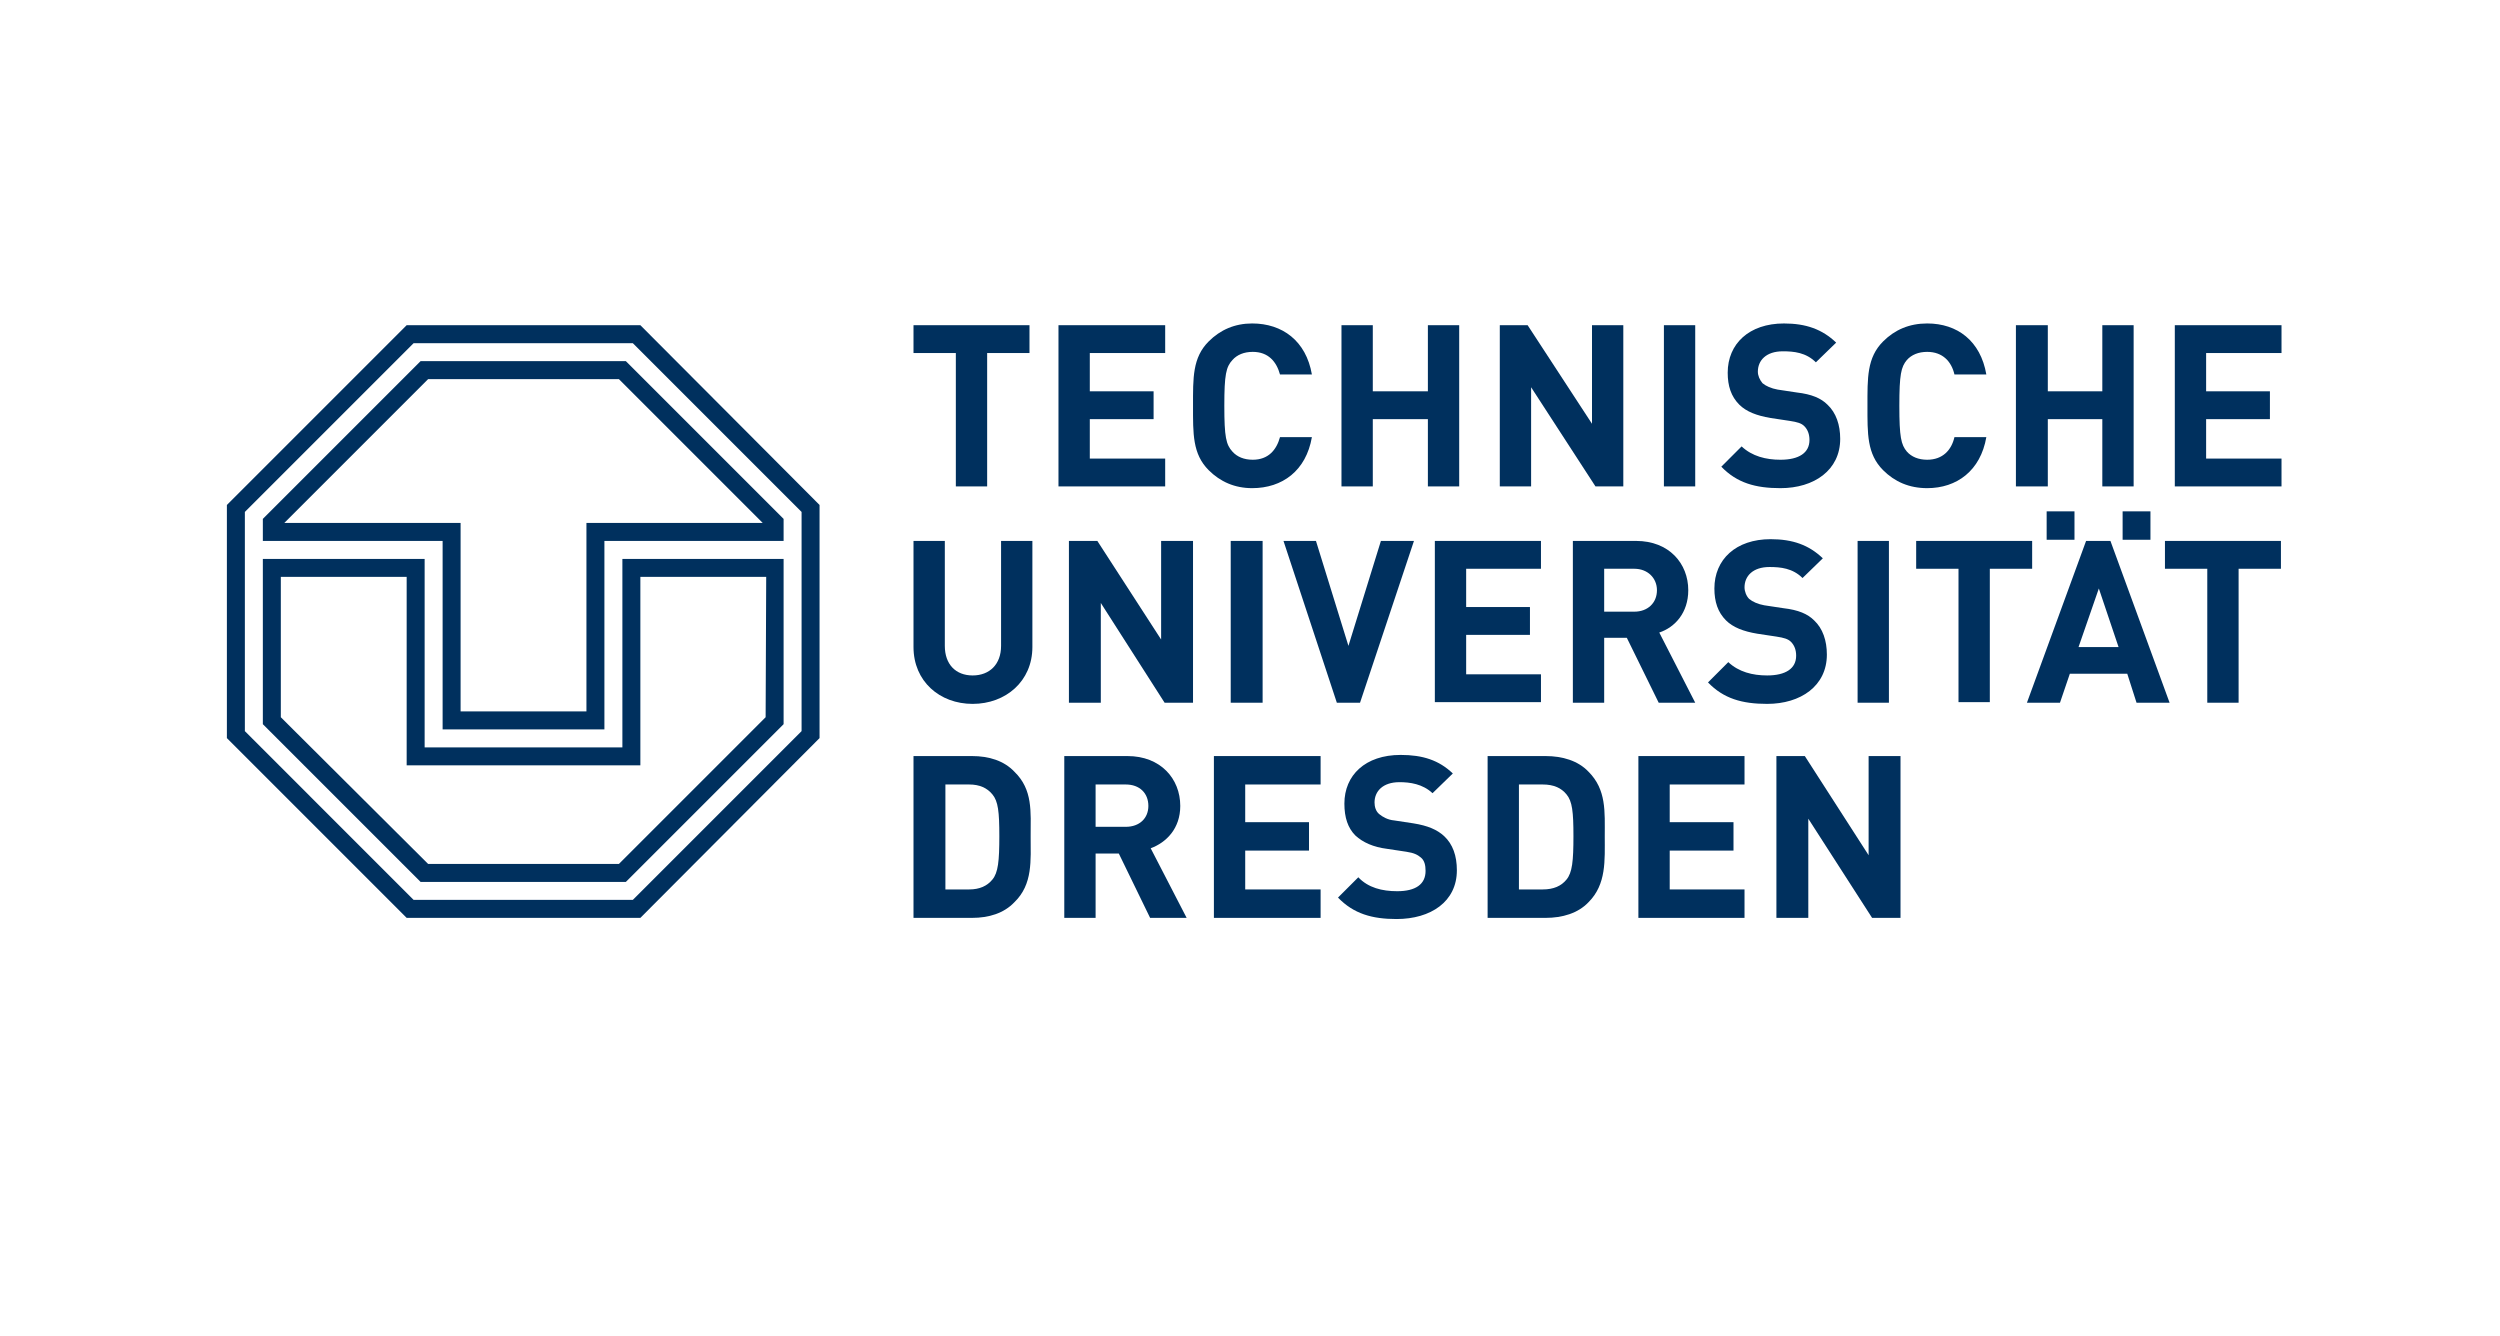<?xml version="1.0" encoding="UTF-8"?>
<svg id="pdbi" xmlns="http://www.w3.org/2000/svg" viewBox="0 0 1190 636">
  <defs>
    <style>
      .cls-1 {
        fill: #00305e;
        fill-rule: evenodd;
      }
    </style>
  </defs>
  <polygon class="cls-1" points="974.205 243.403 974.205 256.928 987.455 256.928 987.455 243.403 974.205 243.403"/>
  <polygon class="cls-1" points="1010.366 243.403 1010.366 256.928 1023.616 256.928 1023.616 243.403 1010.366 243.403"/>
  <path class="cls-1" d="M806.926,334.495l-17.114-33.404c7.449-2.477,13.802-9.381,13.802-20.147,0-12.698-9.109-23.463-24.843-23.463h-30.088v77.014h14.906v-30.916h10.769l15.182,30.916h17.386Zm-18.218-53.551c0,6.073-4.417,10.213-10.769,10.213h-14.35v-20.427h14.354c6.349,0,10.765,4.417,10.765,10.213h0Z"/>
  <path class="cls-1" d="M1032.725,334.495l-28.156-77.014h-11.594l-28.156,77.014h15.734l4.693-13.802h27.328l4.417,13.802h15.734Zm-24.291-26.5h-19.047l9.661-27.88,9.385,27.88h0Z"/>
  <path class="cls-1" d="M491.416,307.995v-50.515h-14.906v49.959c0,8.837-5.521,14.078-13.526,14.078s-13.25-5.241-13.25-14.078v-49.959h-14.906v50.515c0,16.286,12.422,27.055,28.156,27.055s28.432-10.769,28.432-27.055h0Z"/>
  <polygon class="cls-1" points="567.878 334.495 567.878 257.48 552.696 257.48 552.696 304.407 522.332 257.48 508.806 257.48 508.806 334.495 523.988 334.495 523.988 287.016 554.352 334.495 567.878 334.495"/>
  <polygon class="cls-1" points="601.003 334.495 601.003 257.48 585.821 257.48 585.821 334.495 601.003 334.495"/>
  <polygon class="cls-1" points="673.048 257.48 657.314 257.48 641.856 307.439 626.398 257.48 610.94 257.48 636.335 334.495 647.377 334.495 673.048 257.48"/>
  <polygon class="cls-1" points="733.5 334.219 733.5 320.973 697.892 320.973 697.892 302.198 728.256 302.198 728.256 288.949 697.892 288.949 697.892 270.73 733.5 270.73 733.5 257.48 682.986 257.48 682.986 334.219 733.5 334.219"/>
  <path class="cls-1" d="M869.587,311.58c0-6.621-1.932-12.422-6.073-16.286-3.036-3.036-7.453-4.969-14.63-5.797l-9.109-1.38c-3.036-.552-5.517-1.656-7.177-3.036-1.376-1.38-2.204-3.588-2.204-5.521,0-5.245,3.865-9.661,11.87-9.661,5.245,0,11.042,.552,15.734,5.245l9.665-9.385c-6.629-6.349-14.354-9.109-24.843-9.109-16.558,0-26.772,9.661-26.772,23.463,0,6.349,1.656,11.318,5.517,15.182,3.312,3.316,8.281,5.249,14.91,6.349l9.109,1.376c3.589,.556,5.517,1.108,6.901,2.484,1.656,1.656,2.481,3.865,2.481,6.629,0,6.073-4.969,9.381-13.802,9.381-6.901,0-13.526-1.656-18.495-6.341l-9.661,9.661c7.449,7.729,16.286,10.213,28.156,10.213,16.003,0,28.424-8.557,28.424-23.467h0Z"/>
  <polygon class="cls-1" points="899.123 334.495 899.123 257.48 884.217 257.48 884.217 334.495 899.123 334.495"/>
  <polygon class="cls-1" points="967.304 270.73 967.304 257.48 912.097 257.48 912.097 270.73 932.247 270.73 932.247 334.219 947.153 334.219 947.153 270.73 967.304 270.73"/>
  <polygon class="cls-1" points="1085.724 270.73 1085.724 257.48 1030.517 257.48 1030.517 270.73 1050.667 270.73 1050.667 334.495 1065.573 334.495 1065.573 270.73 1085.724 270.73"/>
  <path class="cls-1" d="M490.588,397.983c0-11.597,1.104-22.083-7.729-30.64-4.969-5.249-12.146-7.457-20.151-7.457h-27.88v77.022h27.88c8.005,0,15.182-2.208,20.151-7.457,8.833-8.561,7.729-19.875,7.729-31.468h0Zm-14.906,0c0,11.87-.552,17.387-3.312,20.703-2.484,3.033-6.073,4.689-11.041,4.689h-11.318v-49.959h11.318c4.969,0,8.557,1.656,11.041,4.696,2.76,3.309,3.312,8.273,3.312,19.871h0Z"/>
  <path class="cls-1" d="M564.842,436.908l-17.114-33.128c7.453-2.764,14.078-9.389,14.078-20.151,0-12.978-9.385-23.743-25.119-23.743h-30.088v77.022h14.906v-30.64h11.041l14.906,30.64h17.39Zm-18.218-53.279c0,5.797-4.141,9.937-10.765,9.937h-14.354v-20.151h14.354c6.625,0,10.765,4.141,10.765,10.213h0Z"/>
  <polygon class="cls-1" points="628.606 436.908 628.606 423.375 592.721 423.375 592.721 404.88 623.086 404.88 623.086 391.358 592.721 391.358 592.721 373.416 628.606 373.416 628.606 359.886 577.815 359.886 577.815 436.908 628.606 436.908"/>
  <path class="cls-1" d="M693.471,414.27c0-6.905-1.932-12.422-6.069-16.286-3.312-3.04-7.733-4.973-14.63-6.073l-9.109-1.384c-3.036-.268-5.521-1.656-7.177-3.033s-2.208-3.588-2.208-5.517c0-5.249,3.865-9.665,11.87-9.665,4.972,0,11.045,.832,15.734,5.249l9.661-9.389c-6.625-6.341-14.35-8.829-24.84-8.829-16.842,0-26.776,9.661-26.776,23.183,0,6.629,1.66,11.597,5.245,15.186,3.592,3.309,8.557,5.517,15.182,6.349l9.109,1.376c3.592,.556,5.245,1.376,6.901,2.764,1.66,1.376,2.208,3.588,2.208,6.349,0,6.341-4.693,9.661-13.522,9.661-7.177,0-13.806-1.656-18.495-6.629l-9.665,9.661c7.453,7.729,16.286,10.213,27.88,10.213,16.282-.004,28.7-8.285,28.7-23.187h0Z"/>
  <path class="cls-1" d="M763.865,397.983c0-11.597,.828-22.083-7.729-30.64-4.969-5.249-12.422-7.457-20.427-7.457h-27.604v77.022h27.604c8.005,0,15.458-2.208,20.427-7.457,8.557-8.561,7.729-19.875,7.729-31.468h0Zm-14.906,0c0,11.87-.556,17.387-3.312,20.703-2.481,3.033-6.073,4.689-11.318,4.689h-11.318v-49.959h11.318c5.245,0,8.837,1.656,11.318,4.696,2.76,3.309,3.312,8.273,3.312,19.871h0Z"/>
  <polygon class="cls-1" points="830.39 436.908 830.39 423.375 794.781 423.375 794.781 404.88 825.145 404.88 825.145 391.358 794.781 391.358 794.781 373.416 830.39 373.416 830.39 359.886 779.875 359.886 779.875 436.908 830.39 436.908"/>
  <polygon class="cls-1" points="904.644 436.908 904.644 359.886 889.461 359.886 889.461 407.089 859.097 359.886 845.572 359.886 845.572 436.908 860.754 436.908 860.754 389.702 891.118 436.908 904.644 436.908"/>
  <polygon class="cls-1" points="490.036 168.044 490.036 154.795 434.828 154.795 434.828 168.044 454.979 168.044 454.979 231.533 469.885 231.533 469.885 168.044 490.036 168.044"/>
  <polygon class="cls-1" points="554.628 231.533 554.628 218.283 518.743 218.283 518.743 199.513 549.108 199.513 549.108 186.263 518.743 186.263 518.743 168.044 554.628 168.044 554.628 154.795 503.837 154.795 503.837 231.533 554.628 231.533"/>
  <path class="cls-1" d="M624.462,208.07h-15.182c-1.656,6.073-5.517,10.765-12.974,10.765-4.141,0-7.453-1.38-9.661-3.865-3.036-3.312-3.865-6.901-3.865-21.807s.828-18.494,3.865-21.807c2.208-2.484,5.521-3.865,9.661-3.865,7.453,0,11.318,4.693,12.974,10.765h15.182c-2.757-16.01-14.074-24.291-28.428-24.291-8.281,0-15.182,3.036-20.703,8.557-7.729,7.729-7.453,17.39-7.453,30.64s-.276,22.911,7.453,30.64c5.521,5.521,12.422,8.557,20.703,8.557,14.354,0,25.671-8.281,28.428-24.291h0Z"/>
  <polygon class="cls-1" points="694.579 231.533 694.579 154.795 679.673 154.795 679.673 186.263 653.45 186.263 653.45 154.795 638.544 154.795 638.544 231.533 653.45 231.533 653.45 199.513 679.673 199.513 679.673 231.533 694.579 231.533"/>
  <polygon class="cls-1" points="772.694 231.533 772.694 154.795 757.792 154.795 757.792 201.721 727.152 154.795 713.902 154.795 713.902 231.533 728.808 231.533 728.808 184.331 759.444 231.533 772.694 231.533"/>
  <polygon class="cls-1" points="806.926 231.533 806.926 154.795 792.02 154.795 792.02 231.533 806.926 231.533"/>
  <path class="cls-1" d="M875.936,208.898c0-6.625-1.932-12.422-6.073-16.286-3.036-3.036-7.453-4.969-14.63-5.797l-9.109-1.38c-3.036-.552-5.521-1.656-7.177-3.036-1.376-1.656-2.208-3.588-2.208-5.517,0-5.245,3.865-9.661,11.873-9.661,5.241,0,11.042,.552,15.734,5.245l9.665-9.385c-6.633-6.353-14.362-9.113-24.851-9.113-16.562,0-26.776,9.661-26.776,23.463,0,6.349,1.66,11.318,5.521,15.182,3.312,3.312,8.281,5.245,14.906,6.349l9.109,1.38c3.592,.552,5.521,1.104,6.905,2.484,1.656,1.656,2.481,3.865,2.481,6.625,0,6.073-4.969,9.385-13.802,9.385-6.905,0-13.526-1.656-18.495-6.349l-9.665,9.661c7.453,7.729,16.286,10.213,28.16,10.213,16.01,0,28.432-8.557,28.432-23.463h0Z"/>
  <path class="cls-1" d="M945.497,208.07h-15.182c-1.376,6.073-5.517,10.765-12.974,10.765-4.141,0-7.453-1.38-9.665-3.865-2.76-3.312-3.589-6.901-3.589-21.807s.828-18.494,3.589-21.807c2.208-2.484,5.521-3.865,9.665-3.865,7.453,0,11.594,4.693,12.974,10.765h15.182c-2.76-16.01-13.802-24.291-28.156-24.291-8.557,0-15.458,3.036-20.979,8.557-7.733,7.729-7.453,17.39-7.453,30.64s-.276,22.911,7.453,30.64c5.517,5.521,12.418,8.557,20.979,8.557,14.078,0,25.395-8.281,28.156-24.291h0Z"/>
  <polygon class="cls-1" points="1015.61 231.533 1015.61 154.795 1000.705 154.795 1000.705 186.263 974.757 186.263 974.757 154.795 959.575 154.795 959.575 231.533 974.757 231.533 974.757 199.513 1000.705 199.513 1000.705 231.533 1015.61 231.533"/>
  <polygon class="cls-1" points="1086 231.533 1086 218.283 1050.115 218.283 1050.115 199.513 1080.479 199.513 1080.479 186.263 1050.115 186.263 1050.115 168.044 1086 168.044 1086 154.795 1035.209 154.795 1035.209 231.533 1086 231.533"/>
  <path class="cls-1" d="M125.114,266.038h77.014v89.716h94.129v-89.716h76.738v78.671l-75.082,75.082h-97.717l-75.082-75.082v-78.671h0Zm239.6,8.557h-59.9v89.708h-111.243v-89.708h-59.9v66.805l70.113,69.834h90.816l69.837-69.834,.276-66.805h0Zm-1.656-25.671l-68.457-68.457h-90.816l-68.457,68.457h83.915v89.712h59.9v-89.712h83.915Zm9.937,8.557h-85.296v89.712h-77.014v-89.712H125.114v-10.489l75.082-75.082h97.717l75.082,75.082v10.489h0Zm-264.996-17.114v110.967l85.572,85.572h111.243l85.296-85.572v-110.967l-85.296-85.572h-111.243l-85.572,85.572h0Zm8.557,3.312v104.338l80.327,80.331h104.342l80.327-80.331v-104.338l-80.327-80.327h-104.342l-80.327,80.327h0Z"/>
</svg>